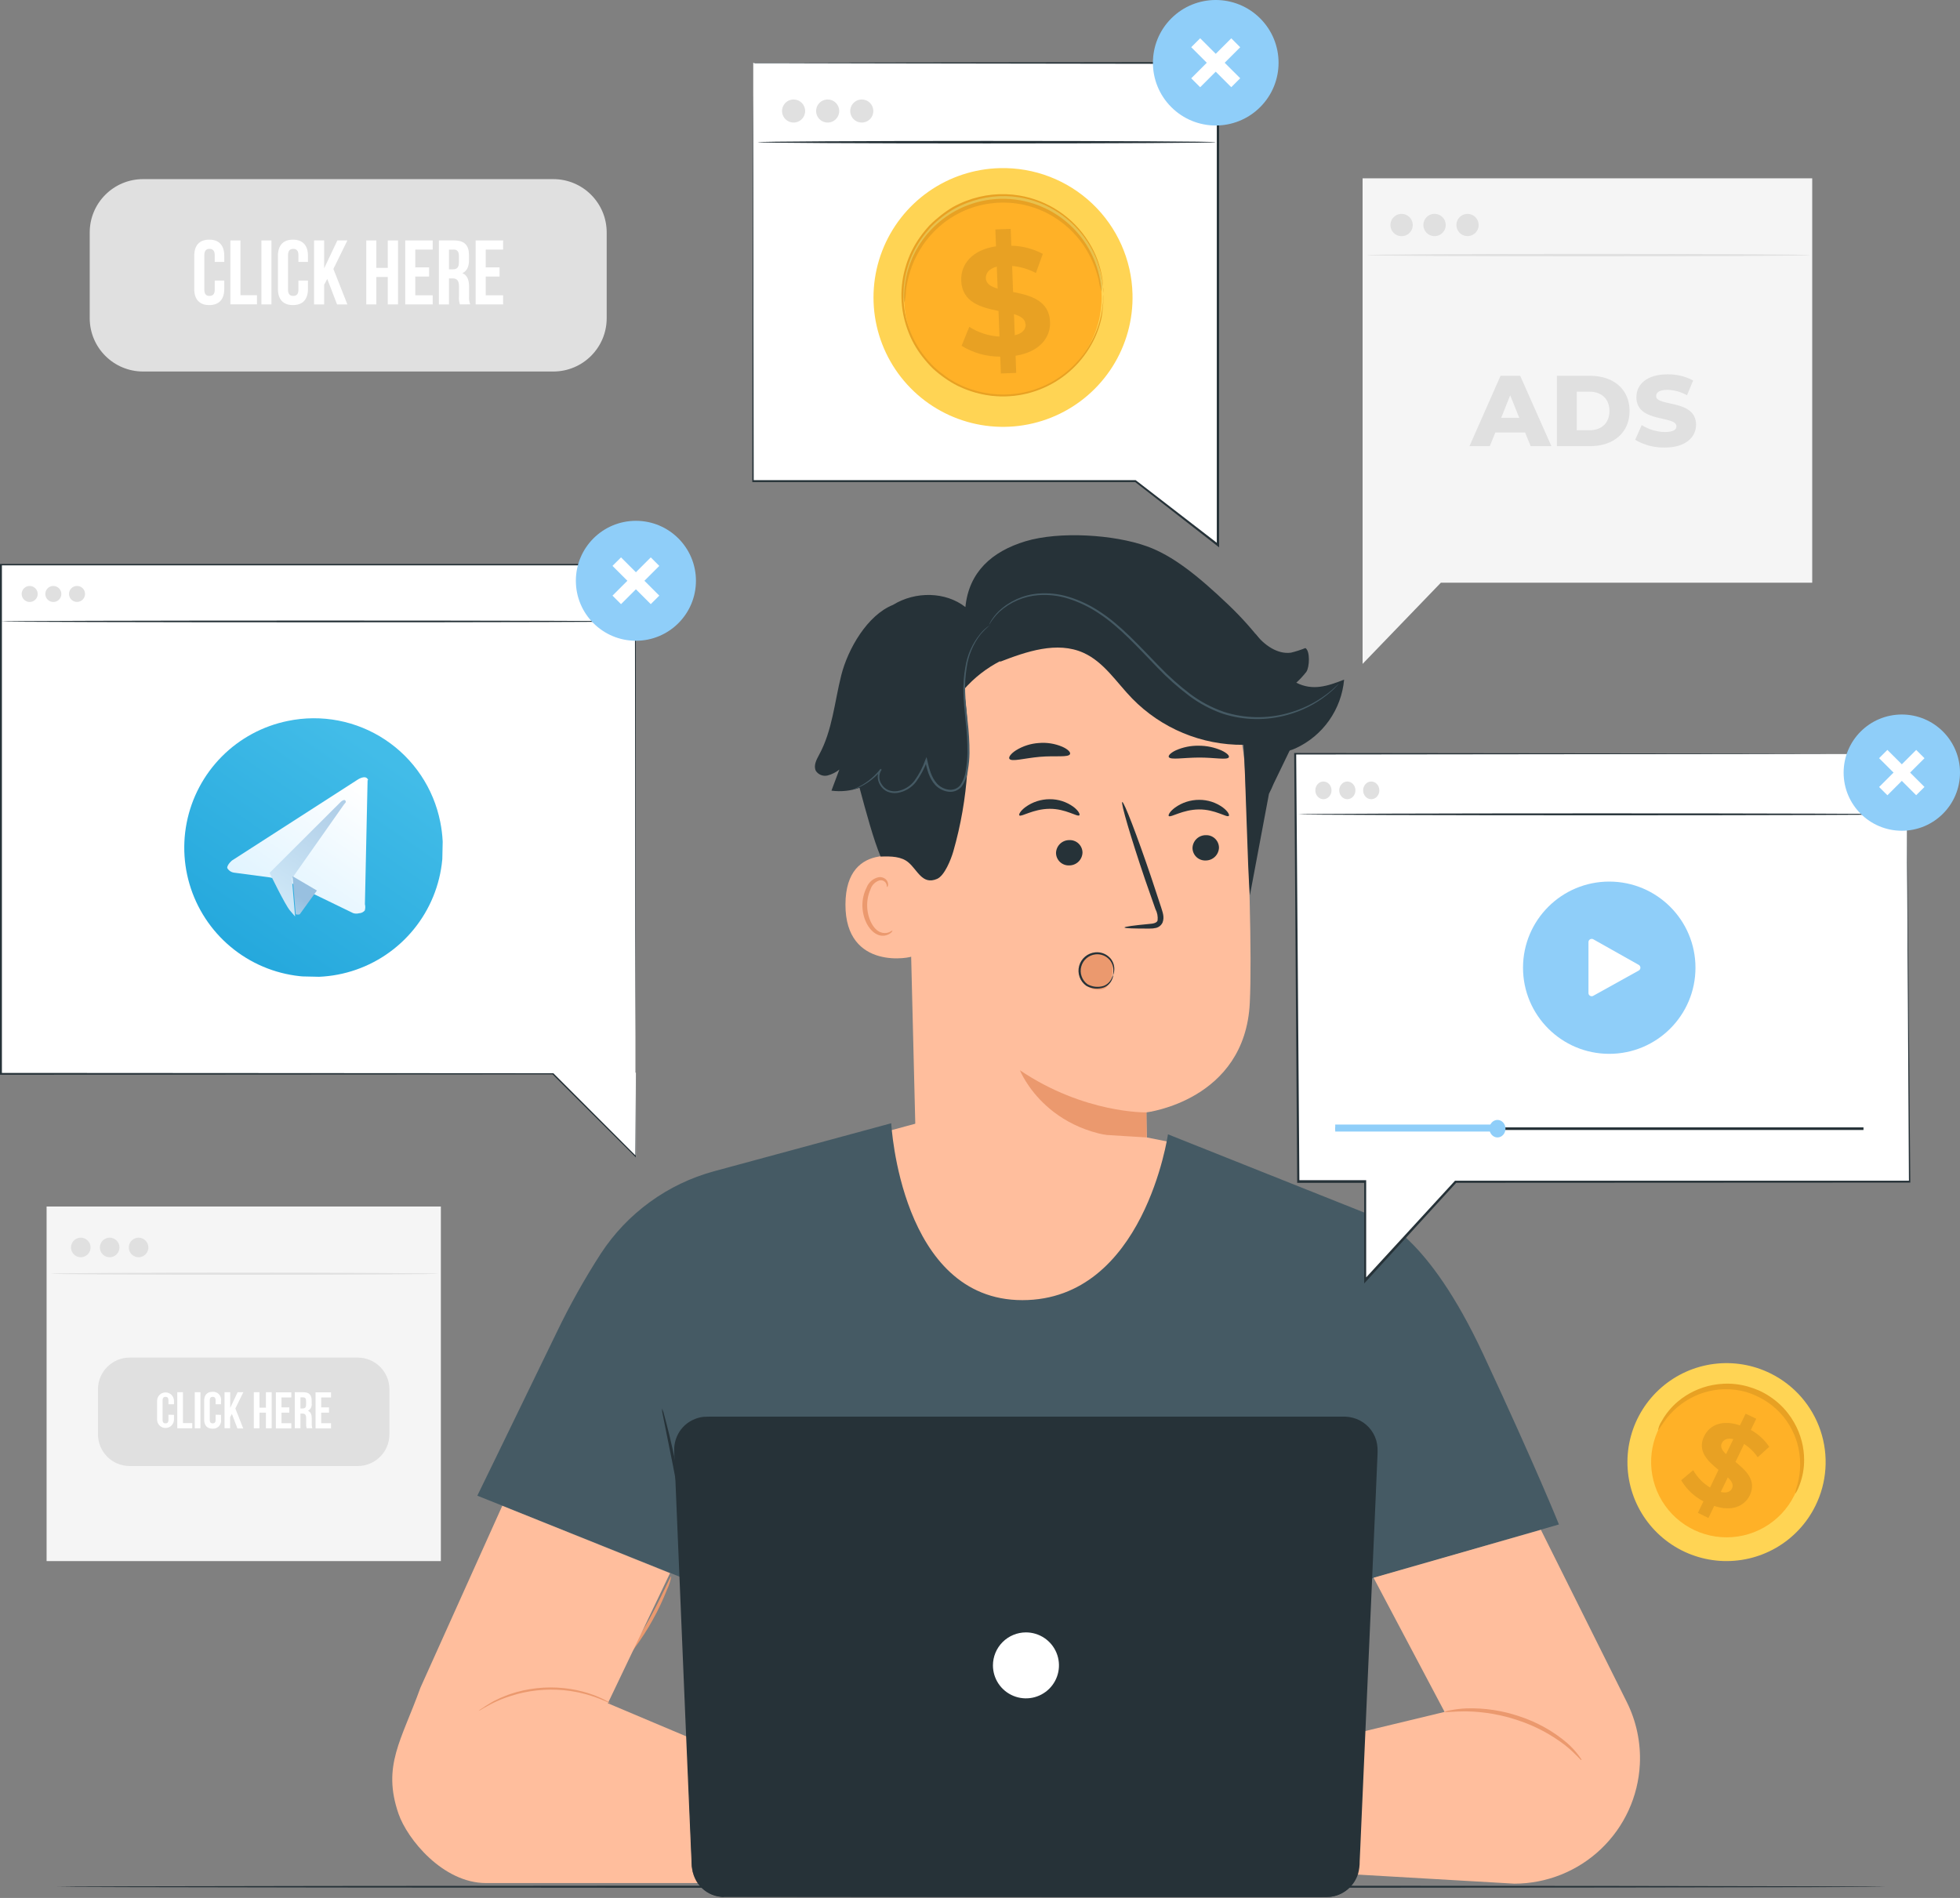 <svg width="411" height="398" viewBox="0 0 411 398" fill="none" xmlns="http://www.w3.org/2000/svg">
<rect x="0" y="0" width="411" height="398" fill="#808080" stroke="none"/>
<g clip-path="url(#clip0_333_1676)">
<path d="M92.445 253.007H9.77V327.363H92.445V253.007Z" fill="#F5F5F5"/>
<path d="M75.001 284.687H27.205C23.528 284.687 20.547 287.664 20.547 291.337V300.779C20.547 304.452 23.528 307.429 27.205 307.429H75.001C78.678 307.429 81.659 304.452 81.659 300.779V291.337C81.659 287.664 78.678 284.687 75.001 284.687Z" fill="#E0E0E0"/>
<path d="M91.977 267.094C91.977 267.217 73.755 267.315 51.306 267.315C28.858 267.315 10.636 267.217 10.636 267.094C10.636 266.97 28.858 266.873 51.306 266.873C73.755 266.873 91.977 267.006 91.977 267.094Z" fill="#E0E0E0"/>
<path d="M18.991 261.592C18.991 261.997 18.871 262.393 18.646 262.73C18.42 263.067 18.1 263.33 17.725 263.485C17.35 263.64 16.938 263.68 16.54 263.601C16.142 263.522 15.777 263.327 15.49 263.04C15.203 262.754 15.007 262.389 14.928 261.991C14.849 261.594 14.89 261.182 15.045 260.807C15.2 260.433 15.463 260.113 15.8 259.888C16.138 259.663 16.534 259.543 16.94 259.543C17.484 259.543 18.006 259.758 18.39 260.143C18.775 260.527 18.991 261.048 18.991 261.592Z" fill="#E0E0E0"/>
<path d="M25.048 261.591C25.048 261.997 24.927 262.394 24.701 262.731C24.476 263.068 24.155 263.331 23.779 263.485C23.404 263.64 22.991 263.68 22.593 263.6C22.195 263.521 21.829 263.325 21.543 263.037C21.256 262.75 21.062 262.384 20.984 261.986C20.905 261.588 20.947 261.175 21.104 260.801C21.261 260.427 21.525 260.108 21.863 259.884C22.202 259.659 22.599 259.541 23.005 259.542C23.274 259.542 23.541 259.596 23.789 259.699C24.037 259.802 24.263 259.953 24.453 260.143C24.642 260.334 24.793 260.56 24.895 260.808C24.997 261.057 25.049 261.323 25.048 261.591Z" fill="#E0E0E0"/>
<path d="M31.113 261.592C31.113 261.997 30.992 262.393 30.767 262.73C30.542 263.067 30.221 263.33 29.846 263.485C29.472 263.64 29.059 263.68 28.661 263.601C28.264 263.522 27.898 263.327 27.611 263.04C27.324 262.754 27.129 262.389 27.05 261.991C26.971 261.594 27.011 261.182 27.166 260.807C27.322 260.433 27.585 260.113 27.922 259.888C28.259 259.663 28.656 259.543 29.062 259.543C29.606 259.543 30.127 259.758 30.512 260.143C30.897 260.527 31.113 261.048 31.113 261.592Z" fill="#E0E0E0"/>
<path d="M36.48 296.69V297.688C36.48 298.156 36.293 298.605 35.962 298.937C35.63 299.268 35.18 299.454 34.711 299.454C34.242 299.454 33.792 299.268 33.461 298.937C33.129 298.605 32.943 298.156 32.943 297.688V293.757C32.943 293.289 33.129 292.84 33.461 292.508C33.792 292.177 34.242 291.991 34.711 291.991C35.18 291.991 35.63 292.177 35.962 292.508C36.293 292.84 36.48 293.289 36.48 293.757V294.473H35.321V293.66C35.321 293.121 35.083 292.918 34.711 292.918C34.34 292.918 34.092 293.121 34.092 293.66V297.749C34.092 298.288 34.331 298.482 34.711 298.482C35.091 298.482 35.321 298.288 35.321 297.749V296.672L36.48 296.69Z" fill="white"/>
<path d="M37.178 291.947H38.363V298.421H40.317V299.507H37.178V291.947Z" fill="white"/>
<path d="M40.838 291.947H42.032V299.507H40.838V291.947Z" fill="white"/>
<path d="M46.346 296.689V297.687C46.384 297.934 46.366 298.187 46.293 298.426C46.219 298.665 46.093 298.884 45.923 299.067C45.753 299.251 45.544 299.394 45.311 299.485C45.078 299.576 44.828 299.614 44.578 299.595C43.411 299.595 42.81 298.897 42.81 297.687V293.757C42.81 292.547 43.411 291.858 44.578 291.858C44.827 291.84 45.076 291.877 45.309 291.968C45.541 292.059 45.749 292.201 45.919 292.383C46.089 292.566 46.216 292.784 46.29 293.022C46.364 293.259 46.383 293.511 46.346 293.757V294.473H45.215V293.66C45.215 293.121 44.985 292.918 44.605 292.918C44.224 292.918 43.986 293.121 43.986 293.66V297.749C43.986 298.288 44.224 298.482 44.605 298.482C44.985 298.482 45.215 298.288 45.215 297.749V296.672L46.346 296.689Z" fill="white"/>
<path d="M48.627 296.495L48.256 297.184V299.507H47.089V291.947H48.274V295.241L49.83 291.947H51.023L49.352 295.356L51.006 299.551H49.786L48.627 296.495Z" fill="white"/>
<path d="M54.41 299.507H53.225V291.947H54.41V295.188H55.763V291.947H56.974V299.507H55.763V296.239H54.41V299.507Z" fill="white"/>
<path d="M59.025 295.126H60.661V296.239H59.025V298.447H61.085V299.533H57.84V291.973H61.085V293.051H59.025V295.126Z" fill="white"/>
<path d="M64.303 299.507C64.208 299.208 64.172 298.893 64.197 298.58V297.387C64.197 296.689 63.959 296.425 63.419 296.425H63.004V299.507H61.819V291.947H63.587C64.816 291.947 65.355 292.512 65.355 293.713V294.314C65.397 294.618 65.344 294.928 65.206 295.203C65.067 295.477 64.847 295.703 64.577 295.85C65.179 296.098 65.373 296.663 65.373 297.458V298.624C65.357 298.923 65.399 299.223 65.497 299.507H64.303ZM63.004 293.024V295.356H63.472C63.914 295.356 64.188 295.162 64.188 294.552V293.81C64.188 293.272 64.003 293.033 63.578 293.033L63.004 293.024Z" fill="white"/>
<path d="M67.354 295.126H68.989V296.239H67.354V298.447H69.414V299.533H66.169V291.973H69.414V293.051H67.354V295.126Z" fill="white"/>
<path d="M116.025 37.562H30.008C23.826 37.562 18.814 42.568 18.814 48.743V66.725C18.814 72.9 23.826 77.906 30.008 77.906H116.025C122.207 77.906 127.219 72.9 127.219 66.725V48.743C127.219 42.568 122.207 37.562 116.025 37.562Z" fill="#E0E0E0"/>
<path d="M47.027 58.838V60.604C47.027 62.751 45.949 63.978 43.88 63.978C41.811 63.978 40.732 62.751 40.732 60.604V53.627C40.732 51.481 41.802 50.253 43.88 50.253C45.957 50.253 47.027 51.481 47.027 53.627V54.925H45.029V53.512C45.029 52.55 44.605 52.188 43.933 52.188C43.261 52.188 42.845 52.55 42.845 53.512V60.755C42.845 61.708 43.261 62.053 43.933 62.053C44.605 62.053 45.029 61.708 45.029 60.755V58.838H47.027Z" fill="white"/>
<path d="M48.309 50.421H50.422V61.903H53.888V63.819H48.309V50.421Z" fill="white"/>
<path d="M54.816 50.421H56.921V63.837H54.816V50.421Z" fill="white"/>
<path d="M64.577 58.838V60.604C64.577 62.751 63.508 63.978 61.43 63.978C59.352 63.978 58.282 62.751 58.282 60.604V53.627C58.282 51.481 59.361 50.253 61.43 50.253C63.499 50.253 64.577 51.481 64.577 53.627V54.925H62.579V53.512C62.579 52.55 62.164 52.188 61.492 52.188C60.82 52.188 60.395 52.55 60.395 53.512V60.755C60.395 61.708 60.82 62.053 61.492 62.053C62.164 62.053 62.579 61.708 62.579 60.755V58.838H64.577Z" fill="white"/>
<path d="M68.627 58.494L67.972 59.721V63.837H65.859V50.421H67.972V56.268L70.74 50.421H72.844L69.909 56.401L72.844 63.837H70.678L68.627 58.494Z" fill="white"/>
<path d="M78.918 63.837H76.805V50.421H78.918V56.171H81.314V50.421H83.463V63.837H81.314V58.087H78.918V63.837Z" fill="white"/>
<path d="M87.079 56.074H89.979V57.99H87.079V61.92H90.73V63.837H84.974V50.421H90.73V52.338H87.079V56.074Z" fill="white"/>
<path d="M96.442 63.837C96.266 63.308 96.199 62.749 96.247 62.194V60.083C96.247 58.838 95.832 58.379 94.868 58.379H94.143V63.837H92.03V50.421H95.213C97.405 50.421 98.343 51.437 98.343 53.512V54.563C98.343 55.941 97.9 56.842 96.963 57.284C98.016 57.725 98.36 58.741 98.36 60.136V62.194C98.321 62.746 98.4 63.3 98.59 63.819L96.442 63.837ZM94.143 52.355V56.48H94.965C95.752 56.48 96.23 56.136 96.23 55.058V53.716C96.23 52.762 95.902 52.338 95.16 52.338L94.143 52.355Z" fill="white"/>
<path d="M101.853 56.074H104.753V57.99H101.853V61.92H105.495V63.837H99.74V50.421H105.495V52.338H101.853V56.074Z" fill="white"/>
<path d="M285.727 37.394V122.189V139.217L302.145 122.189H380.011V37.394H285.727Z" fill="#F5F5F5"/>
<path d="M379.525 53.495C379.525 53.636 358.739 53.751 333.108 53.751C307.476 53.751 286.69 53.636 286.69 53.495C286.69 53.353 307.468 53.239 333.108 53.239C358.748 53.239 379.525 53.362 379.525 53.495Z" fill="#E0E0E0"/>
<path d="M296.248 47.18C296.25 47.643 296.114 48.096 295.857 48.483C295.601 48.869 295.236 49.17 294.808 49.349C294.38 49.527 293.908 49.575 293.453 49.485C292.998 49.396 292.58 49.174 292.251 48.847C291.923 48.52 291.699 48.103 291.608 47.649C291.516 47.194 291.562 46.723 291.739 46.295C291.916 45.867 292.217 45.501 292.602 45.243C292.988 44.986 293.441 44.848 293.905 44.848C294.525 44.848 295.119 45.094 295.558 45.531C295.998 45.968 296.246 46.561 296.248 47.18Z" fill="#E0E0E0"/>
<path d="M303.162 47.18C303.162 47.644 303.024 48.097 302.766 48.482C302.507 48.867 302.14 49.167 301.711 49.344C301.282 49.52 300.81 49.566 300.355 49.474C299.9 49.382 299.483 49.158 299.156 48.828C298.829 48.499 298.607 48.081 298.519 47.626C298.43 47.17 298.479 46.699 298.659 46.272C298.839 45.845 299.142 45.48 299.53 45.225C299.918 44.97 300.372 44.836 300.837 44.839C301.455 44.844 302.046 45.093 302.482 45.531C302.917 45.97 303.162 46.562 303.162 47.18Z" fill="#E0E0E0"/>
<path d="M310.067 47.18C310.067 47.641 309.93 48.092 309.674 48.475C309.417 48.859 309.053 49.157 308.626 49.334C308.2 49.511 307.73 49.557 307.277 49.467C306.825 49.377 306.409 49.155 306.082 48.829C305.756 48.502 305.534 48.087 305.444 47.635C305.353 47.182 305.4 46.714 305.576 46.288C305.753 45.862 306.052 45.497 306.436 45.241C306.82 44.985 307.271 44.848 307.733 44.848C308.351 44.851 308.943 45.097 309.381 45.534C309.818 45.971 310.065 46.562 310.067 47.18Z" fill="#E0E0E0"/>
<path d="M319.81 90.695H313.559L312.401 93.556H308.14L314.656 78.807H318.776L325.318 93.556H320.968L319.81 90.695ZM318.581 87.612L316.68 82.896L314.788 87.612H318.581Z" fill="#E0E0E0"/>
<path d="M326.477 78.807H333.461C338.359 78.807 341.71 81.651 341.71 86.181C341.71 90.712 338.359 93.556 333.461 93.556H326.477V78.807ZM333.293 90.227C335.804 90.227 337.493 88.734 337.493 86.181C337.493 83.629 335.804 82.136 333.293 82.136H330.641V90.227H333.293Z" fill="#E0E0E0"/>
<path d="M342.886 92.223L344.256 89.14C345.716 90.07 347.406 90.574 349.137 90.597C350.861 90.597 351.542 90.112 351.542 89.396C351.542 87.056 343.142 88.769 343.142 83.285C343.142 80.635 345.291 78.498 349.685 78.498C351.552 78.467 353.395 78.911 355.043 79.787L353.752 82.887C352.503 82.176 351.096 81.784 349.659 81.748C347.89 81.748 347.28 82.34 347.28 83.073C347.28 85.334 355.653 83.647 355.653 89.078C355.653 91.648 353.505 93.848 349.11 93.848C346.924 93.901 344.767 93.338 342.886 92.223Z" fill="#E0E0E0"/>
<path d="M380.656 315.819C378.831 319.5 375.953 322.556 372.387 324.602C368.821 326.647 364.728 327.59 360.625 327.311C356.523 327.031 352.596 325.542 349.341 323.031C346.087 320.521 343.651 317.102 342.342 313.208C341.034 309.314 340.912 305.12 341.991 301.156C343.07 297.193 345.302 293.638 348.405 290.943C351.508 288.247 355.341 286.532 359.421 286.014C363.5 285.497 367.641 286.2 371.32 288.034C376.246 290.483 379.996 294.785 381.747 299.996C383.498 305.206 383.106 310.898 380.656 315.819Z" fill="#FFD454"/>
<path d="M376.236 313.62C374.838 316.421 372.639 318.746 369.918 320.298C367.198 321.851 364.077 322.562 360.951 322.342C357.825 322.122 354.835 320.98 352.359 319.062C349.883 317.144 348.033 314.535 347.042 311.565C346.051 308.596 345.964 305.399 346.793 302.381C347.621 299.362 349.328 296.657 351.696 294.607C354.065 292.558 356.988 291.256 360.098 290.868C363.207 290.479 366.362 291.02 369.163 292.424C372.914 294.298 375.767 297.584 377.093 301.559C378.42 305.534 378.111 309.872 376.236 313.62Z" fill="#FFB127"/>
<path d="M376.448 313.17C376.544 312.528 376.704 311.898 376.925 311.289C377.685 308.448 377.667 305.456 376.872 302.624C376.492 301.318 375.945 300.065 375.245 298.897C374.481 297.608 373.528 296.441 372.416 295.435C371.836 294.897 371.212 294.406 370.551 293.969C369.872 293.518 369.159 293.12 368.42 292.777C367.68 292.425 366.914 292.13 366.13 291.894C365.368 291.682 364.59 291.529 363.805 291.434C363.045 291.338 362.28 291.303 361.515 291.329C360.78 291.344 360.047 291.415 359.322 291.54C357.98 291.772 356.673 292.173 355.432 292.733C352.762 293.965 350.477 295.897 348.819 298.323C348.111 299.339 347.775 299.948 347.687 299.913C347.795 299.256 348.042 298.63 348.412 298.076C349.288 296.484 350.451 295.068 351.842 293.899C353.931 292.143 356.437 290.954 359.119 290.445C359.895 290.295 360.681 290.203 361.471 290.172C362.294 290.132 363.119 290.159 363.937 290.251C364.786 290.345 365.626 290.507 366.448 290.737C367.294 290.971 368.121 291.266 368.924 291.62C369.723 291.991 370.492 292.425 371.223 292.918C371.933 293.394 372.604 293.926 373.23 294.508C373.832 295.069 374.388 295.677 374.892 296.327C375.383 296.944 375.824 297.6 376.209 298.288C376.932 299.55 377.48 300.905 377.836 302.315C378.145 303.54 378.306 304.797 378.313 306.06C378.331 307.869 378.013 309.666 377.376 311.359C376.917 312.622 376.519 313.205 376.448 313.17Z" fill="#E8A123"/>
<path d="M359.455 315.793L358.252 318.319L356.042 317.25L357.2 314.83C355.26 313.825 353.642 312.295 352.532 310.414L355.052 308.294C355.896 309.792 357.115 311.046 358.588 311.933L360.357 308.233C358.182 306.466 355.821 304.311 357.351 301.167C358.482 298.818 361.161 297.634 364.857 298.906L366.051 296.451L368.27 297.511L367.147 299.86C368.693 300.717 370.014 301.928 371.002 303.393L368.579 305.592C367.827 304.481 366.859 303.531 365.732 302.801L363.92 306.572C366.104 308.339 368.42 310.449 366.917 313.576C365.785 315.863 363.142 317.047 359.455 315.793ZM361.948 304.93L363.469 301.785C362.16 301.485 361.391 301.909 361.037 302.669C360.684 303.428 361.126 304.188 361.948 304.93ZM363.195 312.11C363.566 311.333 363.133 310.6 362.311 309.814L360.834 312.869C362.09 313.161 362.85 312.816 363.195 312.136V312.11Z" fill="#E8A123"/>
<path d="M395.227 395.651C395.227 395.774 309.421 395.88 203.59 395.88C97.759 395.88 11.936 395.774 11.936 395.651C11.936 395.527 97.697 395.421 203.59 395.421C309.483 395.421 395.227 395.518 395.227 395.651Z" fill="#263238"/>
<path d="M190.186 164.997L192.193 246.356C192.529 260.196 195.862 280.448 217.736 278.911C236.612 276.155 240.979 258.041 240.644 245.129C240.484 239.008 240.369 233.904 240.396 233.268C240.396 233.268 261.085 230.812 262.075 210.305C262.552 200.378 261.88 179.861 261.049 161.297C260.613 151.684 256.571 142.588 249.726 135.818C242.882 129.048 233.736 125.1 224.11 124.759L222.13 124.688C200.698 125.139 189.116 143.598 190.186 164.997Z" fill="#FFBE9D"/>
<path d="M240.396 233.268C240.396 233.268 227.408 233.568 213.872 224.436C213.872 224.436 219.866 239.68 240.458 238.567L240.396 233.268Z" fill="#EB996E"/>
<path d="M226.338 170.959C225.949 171.392 223.509 169.572 220.07 169.607C216.63 169.643 214.137 171.374 213.757 170.994C213.571 170.8 213.969 170.031 215.057 169.228C216.529 168.166 218.298 167.594 220.114 167.594C221.906 167.577 223.656 168.141 225.1 169.201C226.153 169.996 226.515 170.764 226.338 170.959Z" fill="#263238"/>
<path d="M226.992 178.775C226.974 179.498 226.673 180.185 226.155 180.69C225.636 181.195 224.94 181.478 224.216 181.478C223.861 181.494 223.507 181.439 223.173 181.316C222.84 181.193 222.535 181.005 222.276 180.762C222.017 180.519 221.81 180.226 221.666 179.902C221.522 179.577 221.446 179.227 221.44 178.872C221.458 178.149 221.759 177.462 222.278 176.957C222.796 176.452 223.492 176.169 224.216 176.17C224.571 176.153 224.926 176.208 225.259 176.331C225.592 176.454 225.898 176.642 226.156 176.885C226.415 177.128 226.623 177.421 226.766 177.745C226.91 178.07 226.987 178.42 226.992 178.775Z" fill="#263238"/>
<path d="M235.807 194.496C235.807 194.319 237.779 194.054 240.971 193.754C241.784 193.701 242.553 193.568 242.739 193.03C242.833 192.198 242.673 191.357 242.279 190.619C241.59 188.64 240.873 186.565 240.113 184.436C237.116 175.604 234.976 168.3 235.33 168.186C235.683 168.071 238.415 175.154 241.413 184.012C242.138 186.191 242.827 188.278 243.482 190.274C243.747 191.201 244.242 192.261 243.782 193.454C243.654 193.733 243.464 193.98 243.227 194.176C242.989 194.371 242.711 194.511 242.412 194.584C241.96 194.691 241.496 194.739 241.033 194.725C237.832 194.734 235.816 194.672 235.807 194.496Z" fill="#263238"/>
<path d="M224.384 158.117C224.084 158.894 221.307 158.418 218.027 158.709C214.747 159 212.059 159.822 211.653 159.106C211.467 158.762 211.953 158.047 213.05 157.34C214.489 156.45 216.125 155.925 217.815 155.812C219.499 155.662 221.193 155.928 222.749 156.589C223.933 157.11 224.517 157.746 224.384 158.117Z" fill="#263238"/>
<path d="M257.681 158.797C257.345 159.433 254.639 158.841 251.386 158.859C248.132 158.877 245.462 159.398 245.091 158.762C244.932 158.462 245.444 157.879 246.558 157.349C248.061 156.683 249.69 156.352 251.333 156.377C252.991 156.368 254.633 156.708 256.151 157.375C257.283 157.914 257.831 158.462 257.681 158.797Z" fill="#263238"/>
<path d="M191.326 180.276C190.973 180.109 177.339 175.596 177.286 189.656C177.233 203.716 191.371 200.872 191.432 200.466C191.494 200.06 191.326 180.276 191.326 180.276Z" fill="#FFBE9D"/>
<path d="M187.118 195.123C187.056 195.123 186.87 195.291 186.464 195.485C185.873 195.721 185.215 195.721 184.625 195.485C183.139 194.937 181.901 192.57 181.84 190.036C181.805 188.821 182.044 187.613 182.538 186.503C182.673 186.064 182.913 185.665 183.236 185.339C183.559 185.013 183.957 184.77 184.395 184.631C184.677 184.558 184.975 184.586 185.238 184.71C185.502 184.835 185.713 185.047 185.836 185.311C186.022 185.699 185.933 185.982 186.004 186.008C186.075 186.035 186.313 185.77 186.198 185.196C186.125 184.846 185.931 184.533 185.65 184.313C185.46 184.164 185.243 184.055 185.011 183.992C184.779 183.928 184.536 183.911 184.297 183.942C183.719 184.055 183.178 184.313 182.728 184.694C182.278 185.074 181.932 185.563 181.725 186.114C181.112 187.329 180.809 188.676 180.84 190.036C180.92 192.871 182.361 195.52 184.377 196.121C184.755 196.231 185.152 196.255 185.541 196.192C185.929 196.13 186.299 195.982 186.623 195.759C187.091 195.467 187.171 195.149 187.118 195.123Z" fill="#EB996E"/>
<path d="M171.787 158.232C174.537 153.171 174.996 147.236 176.393 141.655C177.79 136.073 181.893 128.981 187.242 126.852C191.972 123.929 198.32 124.07 202.44 127.303C203.165 119.964 207.975 115.645 215.03 113.507C222.085 111.37 233.597 112.068 240.511 114.567C245.878 116.493 251.121 120.661 257.601 126.835C260.325 129.432 262.833 132.247 265.099 135.252L272.004 154.143L267.062 164.37C266.77 165.068 266.469 165.757 266.098 166.446L262.093 187.757C261.571 182.007 261.209 161.941 260.74 156.192C256.396 156.227 252.09 155.384 248.08 153.715C244.071 152.045 240.44 149.583 237.408 146.477C234.127 143.103 231.493 138.828 227.196 136.894C221.661 134.412 215.26 136.612 209.601 138.811L209.84 138.581C206.903 140.073 204.28 142.115 202.113 144.596C203.82 155.94 203.066 167.518 199.902 178.545C199.425 180.197 198.081 183.624 196.499 184.304C193.386 185.637 192.423 182.458 190.46 180.824C189.01 179.614 186.923 179.535 184.66 179.623C183.201 176.17 181.61 170.314 180.239 165.192C178.352 165.856 176.334 166.065 174.351 165.801C174.905 164.335 175.456 162.863 176.004 161.385C175.275 161.966 174.431 162.387 173.529 162.622C173.073 162.73 172.595 162.696 172.159 162.526C171.723 162.355 171.35 162.056 171.088 161.668C170.531 160.555 171.212 159.292 171.787 158.232Z" fill="#263238"/>
<path d="M207.603 131.083C206.887 131.681 206.222 132.337 205.614 133.043C204.062 135.057 203.062 137.441 202.714 139.959C202.432 141.684 202.323 143.432 202.387 145.178C202.449 147.068 202.679 149.082 202.9 151.202C203.171 153.429 203.304 155.671 203.298 157.914C203.282 159.098 203.173 160.28 202.97 161.447C202.837 162.703 202.383 163.904 201.653 164.935C201.311 165.347 200.869 165.663 200.368 165.852C199.867 166.041 199.326 166.096 198.797 166.013C197.786 165.863 196.853 165.381 196.145 164.644C194.766 163.151 194.377 161.217 193.979 159.504L194.412 159.548C193.848 161.123 193.062 162.61 192.078 163.964C191.12 165.206 189.721 166.034 188.17 166.278C187.446 166.38 186.709 166.279 186.039 165.986C185.417 165.695 184.898 165.22 184.554 164.626C184.233 164.092 184.059 163.483 184.05 162.86C184.054 162.267 184.267 161.695 184.651 161.244L184.872 161.429C183.708 162.873 182.249 164.053 180.593 164.891C180.157 165.112 179.708 165.306 179.249 165.474C179.091 165.535 178.929 165.582 178.763 165.615C178.902 165.524 179.054 165.452 179.214 165.403C179.514 165.262 179.965 165.068 180.513 164.759C182.112 163.868 183.516 162.667 184.642 161.226L184.872 161.411C184.558 161.858 184.39 162.39 184.39 162.935C184.39 163.48 184.558 164.012 184.872 164.458C185.192 164.983 185.659 165.4 186.216 165.66C186.824 165.917 187.491 166 188.143 165.898C189.59 165.66 190.889 164.872 191.768 163.699C192.718 162.386 193.474 160.943 194.014 159.415L194.288 158.744L194.447 159.451C194.836 161.155 195.261 162.984 196.516 164.361C197.152 165.021 197.988 165.452 198.895 165.589C199.34 165.66 199.797 165.616 200.22 165.461C200.644 165.307 201.022 165.047 201.317 164.706C201.995 163.738 202.415 162.613 202.537 161.438C202.733 160.288 202.842 159.125 202.864 157.958C202.878 155.733 202.754 153.509 202.493 151.299C202.281 149.179 202.069 147.157 202.024 145.24C201.973 143.465 202.106 141.689 202.422 139.941C202.807 137.381 203.873 134.972 205.508 132.964C206.094 132.222 206.803 131.586 207.603 131.083Z" fill="#455A64"/>
<path d="M257.672 171.091C257.283 171.524 254.843 169.705 251.403 169.74C247.964 169.775 245.471 171.506 245.091 171.127C244.905 170.932 245.303 170.164 246.39 169.36C247.859 168.299 249.626 167.727 251.439 167.726C253.234 167.712 254.985 168.276 256.434 169.334C257.495 170.129 257.866 170.906 257.672 171.091Z" fill="#263238"/>
<path d="M255.612 177.742C255.591 178.466 255.289 179.153 254.769 179.658C254.249 180.162 253.552 180.444 252.827 180.444C252.473 180.46 252.119 180.404 251.787 180.28C251.455 180.157 251.15 179.968 250.892 179.725C250.634 179.482 250.428 179.19 250.285 178.866C250.142 178.542 250.065 178.193 250.06 177.839C250.078 177.116 250.379 176.428 250.897 175.923C251.416 175.418 252.112 175.136 252.836 175.136C253.191 175.12 253.545 175.174 253.879 175.297C254.212 175.42 254.517 175.609 254.776 175.852C255.035 176.095 255.242 176.387 255.386 176.712C255.53 177.037 255.606 177.387 255.612 177.742Z" fill="#263238"/>
<path d="M263.286 132.955C265.055 135.216 267.831 137.248 270.695 136.868C271.729 136.618 272.742 136.294 273.728 135.896C274.754 136.479 274.612 139.915 273.931 140.886C273.295 141.703 272.591 142.465 271.827 143.165C275.249 144.887 278.29 143.924 281.853 142.52C281.575 145.593 280.494 148.538 278.717 151.062C276.94 153.586 274.531 155.598 271.73 156.898C269.961 157.702 267.751 158.17 266.071 157.146C264.595 156.263 263.958 154.496 263.481 152.792C261.715 146.683 260.711 140.379 260.492 134.024L263.286 132.955Z" fill="#263238"/>
<path d="M232.828 201.393C232.587 200.95 232.233 200.579 231.801 200.318C231.368 200.057 230.875 199.916 230.37 199.91C229.415 199.91 228.602 199.821 227.903 200.484C227.24 201.121 226.79 201.948 226.614 202.85C226.439 203.753 226.546 204.687 226.922 205.527C227.339 206.347 228.048 206.983 228.91 207.31C229.771 207.636 230.724 207.63 231.581 207.293C233.252 206.525 233.915 202.224 232.757 200.793" fill="#EB996E"/>
<path d="M233.411 204.458C233.274 204.718 233.152 204.986 233.049 205.262C232.88 205.615 232.643 205.931 232.349 206.19C232.056 206.45 231.714 206.648 231.342 206.772C230.789 206.933 230.208 206.981 229.635 206.913C229.063 206.844 228.509 206.661 228.009 206.375C227.45 205.956 227.029 205.379 226.803 204.719C226.576 204.059 226.553 203.346 226.737 202.673C226.921 201.999 227.303 201.397 227.834 200.944C228.366 200.49 229.021 200.207 229.716 200.13C230.286 200.066 230.864 200.147 231.396 200.364C231.927 200.582 232.395 200.93 232.757 201.376C233.236 202.004 233.485 202.777 233.464 203.566C233.464 204.131 233.367 204.449 233.411 204.449C233.455 204.449 233.455 204.379 233.509 204.228C233.577 204.013 233.622 203.791 233.641 203.566C233.737 202.718 233.513 201.865 233.013 201.173C232.631 200.66 232.122 200.256 231.536 199.999C230.95 199.742 230.308 199.641 229.671 199.706C228.883 199.781 228.136 200.094 227.531 200.605C226.925 201.115 226.491 201.799 226.286 202.563C226.081 203.328 226.115 204.136 226.384 204.881C226.652 205.625 227.142 206.27 227.788 206.728C228.342 207.037 228.955 207.227 229.586 207.287C230.218 207.346 230.855 207.273 231.457 207.072C231.861 206.92 232.227 206.684 232.532 206.38C232.837 206.075 233.074 205.709 233.226 205.306C233.318 205.098 233.38 204.878 233.411 204.652C233.411 204.538 233.411 204.458 233.411 204.458Z" fill="#263238"/>
<path d="M207.444 130.986C208.021 130.015 208.723 129.125 209.531 128.336C211.808 126.265 214.717 125.021 217.789 124.803C219.894 124.654 222.009 124.903 224.022 125.536C226.333 126.27 228.524 127.335 230.529 128.698C234.817 131.533 238.61 135.764 242.757 140.047C244.767 142.149 246.943 144.087 249.264 145.841C251.435 147.486 253.852 148.779 256.425 149.674C260.843 151.085 265.58 151.161 270.041 149.895C273.037 149.072 275.837 147.654 278.272 145.726L279.386 144.79C279.705 144.516 279.935 144.242 280.138 144.039L280.589 143.562C280.686 143.456 280.739 143.394 280.73 143.386L280.553 143.527L280.076 143.969C279.864 144.163 279.616 144.428 279.298 144.693L278.184 145.576C275.733 147.424 272.947 148.779 269.979 149.568C265.579 150.771 260.924 150.663 256.585 149.259C254.043 148.372 251.657 147.094 249.511 145.47C247.219 143.721 245.064 141.799 243.066 139.72C238.937 135.481 235.109 131.198 230.741 128.336C228.699 126.958 226.465 125.89 224.11 125.165C222.048 124.533 219.885 124.296 217.736 124.468C214.607 124.72 211.66 126.039 209.389 128.204C208.79 128.795 208.265 129.456 207.824 130.173C207.701 130.412 207.594 130.597 207.515 130.747C207.435 130.897 207.435 130.977 207.444 130.986Z" fill="#455A64"/>
<path d="M248.282 240.077L240.484 238.523L192.246 235.555L181.963 238.346L183.307 263.367L206.56 278.178L229.105 277.727L243.278 264.824L246.426 252.035L248.282 240.077Z" fill="#FFBE9D"/>
<path d="M116.705 279.459C119.445 273.754 122.54 268.226 125.971 262.908C131.507 254.422 139.971 248.265 149.754 245.606L186.888 235.546C186.888 235.546 188.815 272.64 214.376 272.64C239.936 272.64 244.914 237.869 244.914 237.869L287.927 255.012C289.404 255.586 299.377 259.03 310.985 283.892C322.037 307.57 326.9 319.679 326.9 319.679L282.64 332.45L279.873 372.255L280.81 394.988L146.341 394.688L147.093 368.705L146.527 328.864L144.847 331.575L100.092 313.647C100.092 313.647 105.857 301.847 116.705 279.459Z" fill="#455A64"/>
<path d="M282.27 303.516C282.473 303.516 282.349 317.912 282.004 335.665C281.66 353.417 281.253 367.777 281.058 367.777C280.864 367.777 280.979 353.381 281.324 335.629C281.668 317.877 282.11 303.516 282.27 303.516Z" fill="#263238"/>
<path d="M138.81 295.356C139.035 295.825 139.201 296.321 139.305 296.831C139.57 297.793 139.932 299.198 140.357 300.929C141.197 304.409 142.24 309.231 143.213 314.601C144.185 319.97 144.875 324.863 145.299 328.405C145.511 330.171 145.67 331.62 145.75 332.618C145.826 333.132 145.844 333.654 145.803 334.172C145.627 333.682 145.515 333.171 145.467 332.653C145.29 331.514 145.069 330.118 144.804 328.475C144.256 324.943 143.469 320.085 142.505 314.724C141.542 309.363 140.578 304.541 139.853 301.044C139.526 299.41 139.252 298.023 139.022 296.893C138.894 296.39 138.823 295.874 138.81 295.356Z" fill="#263238"/>
<path d="M323.116 320.801L341.135 356.932C343.144 360.966 344.085 365.449 343.867 369.95C343.537 376.704 340.62 383.074 335.718 387.738C330.817 392.403 324.307 395.005 317.537 395.006L265.868 392.012L263.605 368.466L302.922 358.99L288.024 330.851L323.116 320.801Z" fill="#FFBE9D"/>
<path d="M302.922 358.99C302.922 359.157 304.69 358.857 307.564 358.875C311.276 358.947 314.954 359.597 318.465 360.8C321.973 361.972 325.26 363.721 328.191 365.976C330.419 367.742 331.48 369.182 331.604 369.093C331.727 369.005 331.418 368.669 330.949 368.007C330.25 367.093 329.462 366.25 328.597 365.49C325.691 363.025 322.334 361.144 318.713 359.952C315.116 358.711 311.323 358.133 307.52 358.248C306.373 358.29 305.231 358.426 304.107 358.654C303.696 358.7 303.296 358.813 302.922 358.99Z" fill="#EB996E"/>
<path d="M140.755 330.569C140.597 331.528 140.299 332.46 139.871 333.333C139.025 335.493 138.035 337.593 136.909 339.621C135.79 341.656 134.535 343.612 133.151 345.477C132.631 346.293 131.994 347.028 131.259 347.658C131.091 347.535 133.69 343.993 136.29 339.277C138.889 334.561 140.56 330.498 140.755 330.569Z" fill="#EB996E"/>
<path d="M101.931 394.882H162.601V372.008L127.465 357.179L140.497 329.897L105.326 315.766L88.156 353.92C84.169 365.004 80.093 370.268 83.568 380.354C85.371 385.591 92.833 394.882 101.931 394.882Z" fill="#FFBE9D"/>
<path d="M154.432 367.097H164.547C164.547 367.097 187.366 358.857 192.061 359.643C196.287 360.35 211.769 370.621 214.801 372.653C215.136 372.882 215.393 373.209 215.535 373.589C215.831 374.393 215.804 375.281 215.459 376.066C215.115 376.852 214.48 377.473 213.687 377.802L213.369 377.934L213.501 378.393C213.684 378.991 213.765 379.615 213.74 380.239C213.706 380.713 213.521 381.164 213.212 381.526C212.903 381.887 212.486 382.14 212.022 382.248C211.559 382.355 211.073 382.312 210.636 382.124C210.199 381.936 209.833 381.612 209.594 381.202L210.177 382.235C210.413 382.658 210.524 383.139 210.495 383.622L210.442 384.567C210.412 385.08 210.227 385.571 209.912 385.976C209.596 386.382 209.164 386.682 208.674 386.837C208.211 386.986 207.716 387 207.245 386.877C206.775 386.753 206.35 386.497 206.022 386.139C204.059 383.984 199.833 379.665 196.95 379.188C193.845 378.809 190.716 378.649 187.587 378.711C186.948 378.715 186.325 378.911 185.798 379.274C185.272 379.636 184.866 380.147 184.634 380.743C186.341 380.866 198.197 387.04 202.397 389.248C203.047 389.573 203.608 390.05 204.033 390.639C204.458 391.228 204.734 391.912 204.837 392.63C204.987 393.937 204.324 395.28 201.725 394.706C196.155 393.407 186.12 388.797 186.12 388.797C186.12 388.797 180.939 387.322 177.588 389.68C172.866 393.01 170.709 394.229 166.66 392.886C164.186 392.069 161.813 390.972 159.587 389.619L151.63 388.824C151.63 388.824 144.114 369.985 154.432 367.097Z" fill="#FFBE9D"/>
<path d="M184.572 370.948C184.572 371.036 186.19 370.524 188.861 370.347C192.338 370.114 195.822 370.705 199.027 372.072C202.232 373.44 205.068 375.545 207.304 378.217C208.21 379.35 209.057 380.529 209.841 381.749C209.717 381.377 209.548 381.021 209.337 380.69C208.821 379.759 208.23 378.873 207.569 378.04C205.351 375.273 202.482 373.099 199.217 371.712C195.952 370.325 192.394 369.768 188.861 370.091C187.798 370.179 186.744 370.359 185.713 370.63C185.322 370.691 184.939 370.797 184.572 370.948Z" fill="#EB996E"/>
<path d="M186.986 365.41C188.438 364.974 189.937 364.713 191.451 364.633C195.113 364.617 198.704 365.633 201.813 367.565C204.901 369.541 207.713 371.917 210.177 374.631L212.476 377.06C212.742 377.382 213.038 377.677 213.36 377.943C213.136 377.599 212.885 377.275 212.608 376.971C212.104 376.362 211.362 375.488 210.416 374.437C207.986 371.637 205.167 369.201 202.043 367.203C198.867 365.222 195.176 364.223 191.433 364.333C190.306 364.386 189.191 364.591 188.118 364.942C187.817 365.033 187.521 365.142 187.234 365.269C187.075 365.34 186.977 365.393 186.986 365.41Z" fill="#EB996E"/>
<path d="M280.369 367.777H270.245C270.245 367.777 247.426 359.537 242.731 360.323C238.505 361.03 223.024 371.301 219.991 373.332C219.656 373.562 219.399 373.889 219.257 374.269C218.964 375.074 218.992 375.96 219.336 376.745C219.68 377.53 220.314 378.152 221.105 378.481L221.423 378.614L221.291 379.073C221.107 379.671 221.026 380.295 221.052 380.919C221.086 381.393 221.271 381.844 221.58 382.206C221.889 382.567 222.306 382.82 222.77 382.928C223.233 383.035 223.719 382.992 224.156 382.804C224.593 382.615 224.959 382.292 225.199 381.882L224.615 382.915C224.384 383.34 224.274 383.819 224.297 384.302L224.35 385.238C224.376 385.752 224.56 386.245 224.876 386.651C225.192 387.057 225.626 387.356 226.118 387.508C226.58 387.661 227.076 387.677 227.546 387.555C228.017 387.433 228.442 387.177 228.77 386.819C230.733 384.655 234.959 380.336 237.842 379.859C240.951 379.487 244.083 379.33 247.214 379.391C247.851 379.397 248.473 379.594 248.997 379.956C249.522 380.318 249.926 380.829 250.158 381.423C248.451 381.537 236.595 387.72 232.395 389.928C231.746 390.251 231.185 390.727 230.76 391.315C230.335 391.902 230.059 392.584 229.955 393.301C229.805 394.617 230.468 395.995 233.067 395.386C238.637 394.087 248.672 389.477 248.672 389.477C248.672 389.477 253.853 387.993 257.204 390.36C261.926 393.69 264.083 394.909 268.132 393.566C270.607 392.751 272.981 391.654 275.205 390.299L283.163 389.504C283.163 389.504 290.687 370.692 280.369 367.777Z" fill="#FFBE9D"/>
<path d="M250.22 371.655C250.22 371.743 248.602 371.231 245.932 371.063C242.448 370.823 238.958 371.412 235.746 372.779C232.534 374.147 229.692 376.256 227.453 378.932C225.685 380.972 224.986 382.465 224.916 382.465C225.043 382.096 225.212 381.744 225.42 381.414C225.935 380.484 226.527 379.598 227.188 378.764C229.405 375.998 232.275 373.823 235.54 372.436C238.805 371.049 242.363 370.492 245.896 370.815C246.958 370.905 248.011 371.082 249.044 371.345C249.446 371.406 249.84 371.51 250.22 371.655Z" fill="#EB996E"/>
<path d="M247.788 366.117C246.351 365.684 244.867 365.423 243.368 365.34C239.7 365.327 236.103 366.347 232.988 368.281C229.902 370.259 227.09 372.635 224.624 375.346L222.325 377.784C222.059 378.106 221.763 378.402 221.441 378.667C221.663 378.32 221.915 377.992 222.193 377.687C222.696 377.086 223.439 376.212 224.394 375.161C226.818 372.359 229.635 369.923 232.758 367.927C235.934 365.947 239.625 364.948 243.368 365.057C244.492 365.111 245.604 365.316 246.674 365.666C246.977 365.753 247.272 365.862 247.558 365.993C247.641 366.023 247.718 366.065 247.788 366.117Z" fill="#EB996E"/>
<path d="M100.366 358.769C100.419 358.848 101.737 357.886 104.124 356.782C104.716 356.517 105.371 356.225 106.104 355.978C106.838 355.731 107.607 355.483 108.438 355.245C112.074 354.285 115.865 354.065 119.587 354.6C120.472 354.75 121.25 354.865 121.992 355.068C122.689 355.222 123.377 355.413 124.052 355.642C126.546 356.455 127.969 357.259 128.013 357.179C127.708 356.943 127.376 356.744 127.023 356.587C126.635 356.359 126.23 356.161 125.812 355.996C125.273 355.745 124.721 355.524 124.158 355.333C123.478 355.083 122.785 354.87 122.081 354.697C121.279 354.485 120.468 354.314 119.649 354.185C115.874 353.591 112.015 353.811 108.332 354.83C107.492 355.095 106.688 355.316 105.972 355.625C105.292 355.88 104.628 356.175 103.982 356.508C103.372 356.782 102.868 357.1 102.409 357.391C102.016 357.611 101.638 357.856 101.277 358.124C100.951 358.305 100.645 358.521 100.366 358.769Z" fill="#EB996E"/>
<path d="M151.832 397.806H278.175C279.903 397.805 281.564 397.138 282.811 395.943C284.058 394.748 284.795 393.118 284.868 391.394L288.661 304.532C288.702 303.629 288.559 302.727 288.241 301.88C287.923 301.033 287.436 300.26 286.811 299.606C286.185 298.953 285.434 298.432 284.601 298.077C283.769 297.721 282.873 297.538 281.968 297.537H148.286C147.382 297.538 146.488 297.721 145.656 298.075C144.825 298.429 144.073 298.948 143.448 299.6C142.822 300.251 142.334 301.023 142.014 301.867C141.694 302.712 141.548 303.612 141.585 304.515L145.121 391.376C145.19 393.107 145.927 394.744 147.179 395.943C148.43 397.142 150.098 397.809 151.832 397.806Z" fill="#263238"/>
<path d="M151.832 397.806C151.423 397.779 151.016 397.732 150.612 397.664C149.43 397.44 148.332 396.896 147.438 396.092C146.709 395.446 146.131 394.649 145.741 393.757C145.352 392.865 145.162 391.899 145.183 390.926C145.095 388.612 144.992 385.947 144.874 382.933C144.396 370.904 143.715 353.505 142.867 331.999C142.655 326.618 142.431 320.992 142.195 315.122C142.08 312.189 141.956 309.195 141.841 306.148C141.841 305.389 141.753 304.603 141.779 303.861C141.825 303.109 142.002 302.371 142.301 301.679C142.901 300.264 143.99 299.111 145.369 298.429C146.061 298.082 146.809 297.858 147.579 297.767C148.34 297.705 149.162 297.767 149.966 297.767H185.615H278.29H281.367C282.362 297.711 283.359 297.861 284.293 298.208C285.215 298.565 286.042 299.126 286.713 299.85C287.384 300.574 287.881 301.441 288.166 302.386C288.303 302.856 288.392 303.338 288.431 303.826C288.431 304.311 288.431 304.806 288.431 305.318C288.387 306.325 288.352 307.332 288.307 308.339L288.042 314.353C287.7 322.349 287.358 330.215 287.016 337.952C286.345 353.425 285.699 368.342 285.08 382.562C285.001 384.328 284.93 386.095 284.85 387.861C284.85 388.744 284.78 389.627 284.735 390.51C284.748 391.363 284.641 392.213 284.417 393.036C283.919 394.651 282.813 396.01 281.331 396.825C280.606 397.224 279.811 397.478 278.989 397.576C278.184 397.664 277.317 397.62 276.478 397.629H256.841H221.599L170.576 397.7L156.703 397.744H153.096H151.867H153.096H156.703H170.576L221.599 397.814H256.841H276.442C277.326 397.814 278.122 397.814 279.006 397.761C280.332 397.6 281.582 397.058 282.606 396.202C283.631 395.347 284.385 394.214 284.78 392.939C285.015 392.076 285.128 391.184 285.116 390.29C285.16 389.407 285.195 388.523 285.239 387.64C285.31 385.874 285.387 384.107 285.469 382.341C286.097 368.122 286.751 353.196 287.432 337.731C287.768 329.994 288.113 322.128 288.466 314.132C288.555 312.136 288.634 310.132 288.723 308.118L288.855 305.097C288.882 304.585 288.882 304.073 288.855 303.561C288.817 303.037 288.725 302.52 288.581 302.015C288.277 301.004 287.745 300.076 287.026 299.301C286.307 298.527 285.421 297.926 284.435 297.546C283.447 297.178 282.394 297.016 281.34 297.069H278.264H185.588H149.94C149.126 297.069 148.34 297.069 147.508 297.113C146.695 297.206 145.905 297.442 145.174 297.811C143.713 298.535 142.561 299.761 141.93 301.264C141.617 301.996 141.431 302.775 141.381 303.569C141.381 304.373 141.381 305.115 141.443 305.883C141.567 308.939 141.691 311.933 141.815 314.865C142.062 320.753 142.298 326.379 142.522 331.743C143.406 353.24 144.158 370.603 144.67 382.668C144.8 385.677 144.915 388.326 145.015 390.616C145.002 391.605 145.204 392.584 145.607 393.487C146.01 394.39 146.605 395.194 147.349 395.845C148.262 396.649 149.378 397.186 150.576 397.399C150.869 397.449 151.164 397.479 151.461 397.488L151.832 397.806Z" fill="#263238"/>
<path d="M208.213 349.23C208.213 350.598 208.619 351.935 209.38 353.072C210.141 354.21 211.222 355.096 212.487 355.619C213.752 356.143 215.144 356.28 216.487 356.013C217.83 355.746 219.063 355.087 220.031 354.12C220.999 353.153 221.659 351.921 221.926 350.58C222.193 349.238 222.056 347.848 221.532 346.584C221.008 345.32 220.121 344.24 218.982 343.48C217.844 342.721 216.505 342.315 215.136 342.315C213.301 342.317 211.541 343.047 210.244 344.343C208.946 345.639 208.216 347.397 208.213 349.23Z" fill="white"/>
<path d="M133.346 224.939H133.248V118.436H0.186V225.231H116.008L133.346 242.55V224.939Z" fill="white"/>
<path d="M133.337 224.939C133.337 224.939 133.337 225.319 133.337 226.079C133.337 226.838 133.337 227.969 133.337 229.452C133.337 232.437 133.337 236.845 133.337 242.55V242.709L133.222 242.594L115.866 225.301H115.937L0.115 225.372H-0.053V225.204C-0.053 196.2 -0.053 164.335 -0.053 130.959V118.259H0.124H133.195H133.346V118.4C133.346 150.601 133.293 177.159 133.284 195.706C133.284 204.979 133.284 212.248 133.24 217.211C133.24 219.693 133.24 221.627 133.24 222.899C133.24 223.544 133.24 224.038 133.24 224.374C133.24 224.71 133.24 224.895 133.24 224.904C133.23 224.727 133.23 224.551 133.24 224.374C133.24 224.038 133.24 223.544 133.24 222.899C133.24 221.601 133.24 219.693 133.24 217.211C133.24 212.248 133.239 204.979 133.195 195.706C133.195 177.159 133.195 150.601 133.133 118.4L133.284 118.55H0.212L0.398 118.365V130.915C0.398 164.291 0.398 196.156 0.398 225.16L0.221 224.992L116.043 225.063L133.354 242.4L133.24 242.453C133.319 231.21 133.337 225.416 133.337 224.939Z" fill="#263238"/>
<path d="M133.248 130.314C133.248 130.42 103.462 130.5 66.717 130.5C29.972 130.5 0.177 130.42 0.177 130.314C0.177 130.208 29.963 130.129 66.717 130.129C103.471 130.129 133.248 130.2 133.248 130.314Z" fill="#263238"/>
<path d="M7.904 124.547C7.906 124.88 7.809 125.205 7.625 125.483C7.441 125.76 7.179 125.977 6.871 126.105C6.564 126.233 6.225 126.267 5.899 126.202C5.572 126.138 5.272 125.978 5.037 125.743C4.801 125.507 4.641 125.208 4.576 124.881C4.512 124.555 4.546 124.217 4.674 123.91C4.802 123.603 5.019 123.341 5.297 123.157C5.574 122.973 5.9 122.876 6.233 122.878C6.676 122.88 7.099 123.057 7.412 123.369C7.725 123.682 7.902 124.105 7.904 124.547Z" fill="#E0E0E0"/>
<path d="M12.864 124.547C12.866 124.879 12.769 125.205 12.585 125.482C12.402 125.759 12.14 125.975 11.833 126.104C11.527 126.232 11.188 126.267 10.862 126.203C10.536 126.139 10.236 125.98 10 125.746C9.764 125.511 9.603 125.212 9.537 124.887C9.472 124.561 9.505 124.223 9.632 123.916C9.758 123.609 9.974 123.346 10.25 123.161C10.527 122.977 10.852 122.878 11.184 122.878C11.628 122.878 12.054 123.053 12.369 123.366C12.684 123.679 12.862 124.104 12.864 124.547Z" fill="#E0E0E0"/>
<path d="M16.153 126.225C17.081 126.225 17.833 125.474 17.833 124.547C17.833 123.62 17.081 122.869 16.153 122.869C15.225 122.869 14.473 123.62 14.473 124.547C14.473 125.474 15.225 126.225 16.153 126.225Z" fill="#E0E0E0"/>
<path d="M133.346 134.368C140.299 134.368 145.936 128.738 145.936 121.792C145.936 114.846 140.299 109.215 133.346 109.215C126.392 109.215 120.755 114.846 120.755 121.792C120.755 128.738 126.392 134.368 133.346 134.368Z" fill="#8FCEF9"/>
<path d="M138.251 118.672L136.463 116.886L128.436 124.905L130.224 126.691L138.251 118.672Z" fill="white"/>
<path d="M130.223 116.882L128.435 118.669L136.462 126.687L138.25 124.901L130.223 116.882Z" fill="white"/>
<path d="M399.78 158.108H271.598L272.252 247.805H286.257V268.551L305.213 247.805H400.426L399.78 158.108Z" fill="white"/>
<path d="M399.771 158.117C399.771 158.117 399.771 158.647 399.771 159.698C399.771 160.749 399.771 162.348 399.824 164.379C399.824 168.504 399.922 174.562 400.001 182.334C400.134 197.923 400.328 220.364 400.576 247.805V247.99H400.39L305.257 248.035L305.416 247.964L286.46 268.71L286.063 269.143V247.814L286.292 248.043H272.014V247.814C271.793 215.507 271.58 185.054 271.386 158.117V157.905H271.589L364.353 158.011L390.515 158.064H397.42H399.188H399.771H397.375H390.426L364.22 158.117L271.589 158.223L271.801 158.011C272.005 184.949 272.235 215.418 272.473 247.708L272.244 247.487H286.478V268.454L286.08 268.304L305.045 247.664L305.107 247.593H305.257H400.47L400.293 247.779C400.134 220.4 400.001 197.976 399.913 182.423C399.869 174.633 399.842 168.557 399.824 164.423C399.824 162.357 399.824 160.784 399.824 159.707C399.824 158.629 399.771 158.117 399.771 158.117Z" fill="#263238"/>
<path d="M399.117 170.764C399.117 170.87 370.719 170.968 335.689 170.968C300.66 170.968 272.244 170.87 272.244 170.764C272.244 170.658 300.642 170.561 335.689 170.561C370.736 170.561 399.117 170.65 399.117 170.764Z" fill="#263238"/>
<path d="M277.513 167.594C278.451 167.594 279.211 166.763 279.211 165.739C279.211 164.715 278.451 163.884 277.513 163.884C276.575 163.884 275.815 164.715 275.815 165.739C275.815 166.763 276.575 167.594 277.513 167.594Z" fill="#E0E0E0"/>
<path d="M282.526 167.594C283.464 167.594 284.224 166.763 284.224 165.739C284.224 164.715 283.464 163.884 282.526 163.884C281.588 163.884 280.828 164.715 280.828 165.739C280.828 166.763 281.588 167.594 282.526 167.594Z" fill="#E0E0E0"/>
<path d="M287.539 167.594C288.477 167.594 289.237 166.763 289.237 165.739C289.237 164.715 288.477 163.884 287.539 163.884C286.602 163.884 285.842 164.715 285.842 165.739C285.842 166.763 286.602 167.594 287.539 167.594Z" fill="#E0E0E0"/>
<path d="M337.449 220.991C347.434 220.991 355.529 212.905 355.529 202.93C355.529 192.955 347.434 184.869 337.449 184.869C327.463 184.869 319.368 192.955 319.368 202.93C319.368 212.905 327.463 220.991 337.449 220.991Z" fill="#8FCEF9"/>
<path d="M333.09 208.212V197.56C333.09 197.441 333.121 197.325 333.18 197.221C333.24 197.118 333.325 197.032 333.428 196.973C333.531 196.913 333.648 196.881 333.767 196.88C333.886 196.879 334.003 196.91 334.107 196.969L343.638 202.338C343.742 202.398 343.83 202.484 343.89 202.588C343.951 202.692 343.983 202.81 343.983 202.93C343.983 203.051 343.951 203.169 343.89 203.273C343.83 203.377 343.742 203.463 343.638 203.522L334.098 208.821C333.994 208.881 333.875 208.913 333.755 208.911C333.634 208.91 333.516 208.877 333.413 208.814C333.31 208.752 333.226 208.663 333.169 208.557C333.112 208.451 333.085 208.332 333.09 208.212Z" fill="white"/>
<path d="M390.762 236.412H280.077V236.959H390.762V236.412Z" fill="#263238"/>
<path d="M314.576 235.82H279.989V237.286H314.576V235.82Z" fill="#8FCEF9"/>
<path d="M314.01 238.523C314.938 238.523 315.69 237.7 315.69 236.686C315.69 235.671 314.938 234.849 314.01 234.849C313.082 234.849 312.33 235.671 312.33 236.686C312.33 237.7 313.082 238.523 314.01 238.523Z" fill="#8FCEF9"/>
<path d="M398.799 174.209C405.537 174.209 411 168.752 411 162.021C411 155.29 405.537 149.833 398.799 149.833C392.06 149.833 386.598 155.29 386.598 162.021C386.598 168.752 392.06 174.209 398.799 174.209Z" fill="#8FCEF9"/>
<path d="M403.555 158.999L401.817 157.263L394.039 165.032L395.777 166.768L403.555 158.999Z" fill="white"/>
<path d="M395.774 157.253L394.036 158.989L401.813 166.758L403.551 165.022L395.774 157.253Z" fill="white"/>
<path d="M157.951 13.159V100.869H238.142L255.471 114.258V100.869V97.433V13.159H157.951Z" fill="white"/>
<path d="M157.951 13.159H159.719H164.918L184.714 13.107L255.445 13.009H255.639V13.204C255.639 41.333 255.639 74.506 255.639 109.886V114.77L255.268 114.488L238.001 101.054L238.142 101.099H157.951H157.757V100.904C157.801 74.409 157.827 52.506 157.854 37.165C157.854 29.516 157.854 23.519 157.907 19.43C157.907 17.399 157.907 15.836 157.907 14.776C157.907 13.716 157.907 13.195 157.907 13.195C157.907 13.195 157.907 13.76 157.907 14.82C157.907 15.88 157.907 17.47 157.907 19.51C157.907 23.608 157.907 29.622 157.951 37.279C157.951 52.594 158.013 74.497 158.048 100.869L157.863 100.684H238.054H238.134L238.195 100.728L255.525 114.108L255.153 114.293V109.877C255.153 74.497 255.153 41.324 255.153 13.195L255.357 13.398L184.732 13.292L164.892 13.248H159.649H158.296L157.951 13.159Z" fill="#263238"/>
<path d="M254.932 29.817C254.932 29.958 233.43 30.081 206.923 30.081C180.417 30.081 158.915 29.958 158.915 29.817C158.915 29.675 180.408 29.552 206.923 29.552C233.439 29.552 254.932 29.666 254.932 29.817Z" fill="#263238"/>
<path d="M168.835 23.281C168.835 23.761 168.692 24.23 168.424 24.629C168.156 25.027 167.776 25.338 167.331 25.52C166.886 25.702 166.397 25.748 165.927 25.651C165.456 25.555 165.024 25.321 164.687 24.979C164.349 24.637 164.122 24.203 164.032 23.731C163.943 23.259 163.996 22.771 164.184 22.33C164.373 21.889 164.689 21.513 165.092 21.251C165.495 20.99 165.967 20.854 166.448 20.861C167.084 20.87 167.691 21.129 168.138 21.582C168.585 22.035 168.835 22.645 168.835 23.281Z" fill="#E0E0E0"/>
<path d="M175.979 23.281C175.979 23.76 175.836 24.228 175.57 24.626C175.303 25.024 174.924 25.334 174.481 25.517C174.038 25.7 173.55 25.748 173.08 25.654C172.61 25.559 172.178 25.328 171.84 24.989C171.502 24.649 171.272 24.218 171.179 23.747C171.087 23.277 171.136 22.791 171.321 22.349C171.505 21.907 171.817 21.529 172.217 21.264C172.616 21 173.085 20.859 173.565 20.861C173.883 20.861 174.197 20.924 174.491 21.045C174.784 21.167 175.051 21.345 175.275 21.57C175.499 21.795 175.677 22.062 175.797 22.355C175.918 22.649 175.98 22.963 175.979 23.281Z" fill="#E0E0E0"/>
<path d="M183.131 23.281C183.131 23.759 182.989 24.227 182.723 24.625C182.457 25.023 182.079 25.334 181.636 25.517C181.193 25.7 180.706 25.748 180.236 25.654C179.766 25.561 179.335 25.331 178.996 24.992C178.657 24.654 178.426 24.222 178.333 23.753C178.239 23.284 178.287 22.797 178.471 22.355C178.654 21.913 178.965 21.535 179.363 21.269C179.761 21.003 180.23 20.861 180.709 20.861C181.351 20.861 181.967 21.116 182.422 21.57C182.876 22.024 183.131 22.639 183.131 23.281Z" fill="#E0E0E0"/>
<path d="M237.479 61.673C237.619 67.04 236.163 72.327 233.293 76.866C230.424 81.405 226.271 84.992 221.36 87.173C216.449 89.353 211.001 90.03 205.706 89.116C200.41 88.203 195.504 85.74 191.61 82.041C187.716 78.341 185.008 73.571 183.829 68.333C182.65 63.095 183.053 57.626 184.987 52.617C186.92 47.609 190.298 43.285 194.693 40.195C199.087 37.105 204.301 35.386 209.673 35.257C216.867 35.077 223.838 37.758 229.053 42.712C234.268 47.666 237.299 54.487 237.479 61.673Z" fill="#FFD454"/>
<path d="M230.99 61.832C231.097 65.922 229.987 69.953 227.801 73.413C225.614 76.873 222.45 79.608 218.707 81.271C214.964 82.935 210.812 83.452 206.775 82.757C202.738 82.062 198.998 80.187 196.029 77.369C193.059 74.551 190.993 70.916 190.091 66.924C189.19 62.933 189.494 58.764 190.965 54.945C192.436 51.126 195.008 47.829 198.355 45.47C201.703 43.112 205.675 41.798 209.77 41.695C212.488 41.623 215.194 42.086 217.732 43.059C220.27 44.032 222.591 45.496 224.562 47.366C226.533 49.237 228.115 51.477 229.218 53.96C230.321 56.442 230.923 59.117 230.99 61.832Z" fill="#FFB127"/>
<g opacity="0.3">
<path opacity="0.3" d="M230.99 61.178C230.699 60.378 230.495 59.549 230.38 58.706C229.861 56.495 229.005 54.377 227.842 52.426C227.04 51.096 226.091 49.861 225.013 48.743C223.778 47.46 222.381 46.344 220.857 45.422C220.04 44.922 219.186 44.485 218.302 44.115C217.384 43.715 216.435 43.39 215.464 43.144C214.466 42.881 213.449 42.695 212.423 42.587C211.362 42.489 210.295 42.465 209.231 42.517C208.164 42.581 207.103 42.723 206.057 42.941C204.063 43.369 202.146 44.099 200.372 45.104C199.537 45.574 198.736 46.102 197.976 46.685C196.567 47.773 195.304 49.038 194.218 50.448C193.275 51.681 192.468 53.014 191.814 54.422C190.869 56.49 190.251 58.692 189.983 60.949C189.962 61.797 189.853 62.641 189.656 63.466C189.383 62.642 189.286 61.769 189.373 60.905C189.406 58.529 189.883 56.181 190.779 53.98C191.4 52.453 192.198 51.004 193.157 49.662C194.274 48.122 195.591 46.737 197.074 45.546C197.875 44.891 198.726 44.3 199.62 43.78C200.548 43.233 201.518 42.761 202.52 42.367C203.56 41.956 204.63 41.629 205.721 41.386C206.848 41.145 207.992 40.988 209.143 40.918C210.29 40.863 211.439 40.893 212.582 41.007C213.693 41.125 214.793 41.331 215.871 41.625C216.913 41.924 217.93 42.305 218.912 42.764C219.858 43.175 220.769 43.663 221.636 44.221C224.654 46.128 227.132 48.777 228.832 51.914C229.957 53.991 230.688 56.258 230.99 58.6C231.174 59.449 231.174 60.329 230.99 61.178Z" fill="black"/>
</g>
<g opacity="0.3">
<path opacity="0.3" d="M212.962 74.603L213.095 78.198L209.876 78.321L209.744 74.788C206.882 74.808 204.072 74.021 201.636 72.519L203.254 68.535C205.152 69.751 207.333 70.454 209.585 70.576L209.381 65.206C205.774 64.482 201.734 63.439 201.557 58.847C201.433 55.438 203.794 52.417 208.851 51.649L208.718 48.116L211.937 47.992L212.069 51.525C214.375 51.567 216.639 52.154 218.674 53.239L217.224 57.257C215.677 56.436 213.982 55.931 212.237 55.773L212.44 61.231C216.048 61.929 220.018 62.998 220.194 67.502C220.318 70.814 217.984 73.799 212.962 74.603ZM209.196 60.472L209.019 55.915C207.33 56.365 206.694 57.319 206.729 58.379C206.764 59.439 207.763 60.127 209.196 60.516V60.472ZM215.031 68.005C214.987 66.884 214.032 66.31 212.626 65.877L212.794 70.293C214.394 69.94 215.075 69.083 215.075 68.05L215.031 68.005Z" fill="black"/>
</g>
<path d="M231.396 61.435C231.396 61.435 231.396 61.32 231.396 61.09C231.396 60.861 231.343 60.516 231.299 60.092L231.228 59.359C231.228 59.094 231.131 58.803 231.069 58.476C230.958 57.746 230.792 57.026 230.574 56.321C230.029 54.372 229.191 52.517 228.09 50.819C226.494 48.324 224.39 46.194 221.914 44.567C219.439 42.94 216.647 41.853 213.722 41.377C210.037 40.794 206.263 41.2 202.786 42.552C201.844 42.913 200.928 43.337 200.045 43.824C199.169 44.329 198.329 44.895 197.534 45.52C196.714 46.153 195.937 46.84 195.209 47.577C194.496 48.357 193.831 49.18 193.219 50.041C191.964 51.81 191.003 53.77 190.372 55.844C189.037 60.139 189.149 64.752 190.691 68.977C191.422 71.018 192.476 72.93 193.812 74.638C194.461 75.469 195.164 76.257 195.916 76.996C196.679 77.696 197.486 78.348 198.33 78.948C199.963 80.119 201.767 81.03 203.679 81.651C207.217 82.834 211.006 83.059 214.66 82.304C217.84 81.64 220.82 80.24 223.36 78.215C225.461 76.553 227.226 74.506 228.558 72.183C229.574 70.447 230.322 68.568 230.777 66.61C230.961 65.894 231.091 65.164 231.167 64.429C231.211 64.111 231.264 63.819 231.29 63.545C231.317 63.272 231.29 63.024 231.29 62.804C231.29 62.389 231.29 62.053 231.343 61.806C231.338 61.694 231.338 61.582 231.343 61.47C231.357 61.581 231.357 61.694 231.343 61.806V62.812C231.343 63.033 231.343 63.281 231.343 63.554C231.343 63.828 231.281 64.12 231.246 64.438C231.215 65.167 231.129 65.893 230.99 66.61C230.564 68.611 229.834 70.536 228.824 72.316C226.405 76.616 222.561 79.939 217.953 81.712C213.346 83.485 208.263 83.598 203.581 82.031C202.62 81.713 201.681 81.332 200.77 80.891C199.847 80.422 198.961 79.884 198.117 79.284C197.249 78.68 196.422 78.019 195.642 77.305C194.873 76.55 194.155 75.745 193.493 74.894C192.119 73.153 191.038 71.199 190.293 69.109C188.716 64.791 188.605 60.074 189.975 55.685C190.618 53.564 191.603 51.563 192.892 49.759C193.513 48.879 194.193 48.041 194.926 47.251C195.671 46.504 196.462 45.805 197.295 45.157C198.112 44.511 198.971 43.921 199.868 43.391C200.754 42.904 201.673 42.48 202.618 42.119C206.158 40.77 209.993 40.383 213.731 40.998C216.706 41.492 219.541 42.615 222.047 44.29C224.554 45.965 226.674 48.155 228.267 50.713C229.361 52.441 230.184 54.326 230.707 56.303C230.911 57.019 231.065 57.748 231.167 58.485C231.211 58.803 231.273 59.094 231.299 59.368C231.326 59.642 231.299 59.88 231.299 60.101C231.299 60.525 231.317 60.861 231.352 61.108C231.377 61.215 231.392 61.325 231.396 61.435Z" fill="#E8A123"/>
<path d="M264.248 22.465C269.393 17.325 269.393 8.993 264.248 3.854C259.103 -1.285 250.762 -1.285 245.618 3.854C240.473 8.993 240.473 17.325 245.618 22.465C250.762 27.604 259.103 27.604 264.248 22.465Z" fill="#8FCEF9"/>
<path d="M260.065 9.906L258.189 8.033L249.793 16.42L251.669 18.294L260.065 9.906Z" fill="white"/>
<path d="M251.667 8.023L249.791 9.897L258.187 18.284L260.063 16.41L251.667 8.023Z" fill="white"/>
<g clip-path="url(#clip1_333_1676)">
<path d="M92.317 172.359C93.383 177.614 92.867 183.066 90.834 188.028C88.801 192.989 85.343 197.236 80.896 200.232C76.45 203.228 71.215 204.838 65.853 204.858C60.491 204.879 55.244 203.309 50.775 200.347C46.305 197.386 42.814 193.165 40.743 188.22C38.672 183.274 38.114 177.826 39.14 172.563C40.166 167.3 42.729 162.46 46.505 158.654C50.282 154.848 55.102 152.247 60.356 151.181C63.847 150.456 67.446 150.43 70.947 151.104C74.447 151.778 77.78 153.139 80.751 155.108C83.723 157.077 86.275 159.616 88.26 162.577C90.246 165.537 91.624 168.862 92.317 172.359Z" fill="url(#paint0_linear_333_1676)"/>
<path d="M77.081 163.594L76.519 189.613C76.633 190.049 76.623 190.508 76.49 190.938C76.338 191.113 76.151 191.254 75.941 191.353C75.732 191.452 75.504 191.507 75.272 191.514C74.877 191.62 74.459 191.611 74.068 191.488L61.068 185.182L56.634 184.001L49.064 182.994C48.765 182.951 48.48 182.839 48.233 182.666C47.986 182.493 47.782 182.265 47.639 181.999C47.655 181.276 48.637 180.454 48.637 180.454L74.913 163.547C74.913 163.547 76.748 162.261 77.201 163.596C77.161 163.599 77.121 163.598 77.081 163.594Z" fill="url(#paint1_linear_333_1676)"/>
<path d="M72.151 168.669L61.209 184.221L61.881 192.189C61.881 192.189 61.881 192.189 60.823 190.961C59.764 189.733 56.535 183.035 56.535 183.035L71.438 168.172C71.438 168.172 72.423 167.229 72.522 168.195C72.423 168.371 72.297 168.531 72.151 168.669Z" fill="url(#paint2_linear_333_1676)"/>
<path d="M66.457 186.744L62.855 191.728C62.581 191.824 62.281 191.817 62.012 191.71L61.34 183.741L66.457 186.744Z" fill="url(#paint3_linear_333_1676)"/>
</g>
</g>
<defs>
<linearGradient id="paint0_linear_333_1676" x1="45.032" y1="200.126" x2="75.7" y2="155.693" gradientUnits="userSpaceOnUse">
<stop stop-color="#23A7DC"/>
<stop offset="1" stop-color="#42BCE8"/>
</linearGradient>
<linearGradient id="paint1_linear_333_1676" x1="53.997" y1="189.697" x2="72.411" y2="162.991" gradientUnits="userSpaceOnUse">
<stop stop-color="#DEF3FF"/>
<stop offset="1" stop-color="white"/>
</linearGradient>
<linearGradient id="paint2_linear_333_1676" x1="52.657" y1="189.635" x2="67.567" y2="168.057" gradientUnits="userSpaceOnUse">
<stop stop-color="#D4ECFA"/>
<stop offset="1" stop-color="#B1CFE8"/>
</linearGradient>
<linearGradient id="paint3_linear_333_1676" x1="54.721" y1="191.1" x2="58.757" y2="185.312" gradientUnits="userSpaceOnUse">
<stop stop-color="#B3DBF1"/>
<stop offset="1" stop-color="#98C0E0"/>
</linearGradient>
<clipPath id="clip0_333_1676">
<rect width="411" height="398" fill="white"/>
</clipPath>
<clipPath id="clip1_333_1676">
<rect width="54.219" height="54.219" fill="white" transform="translate(39.171 150) rotate(1.238)"/>
</clipPath>
</defs>
</svg>
